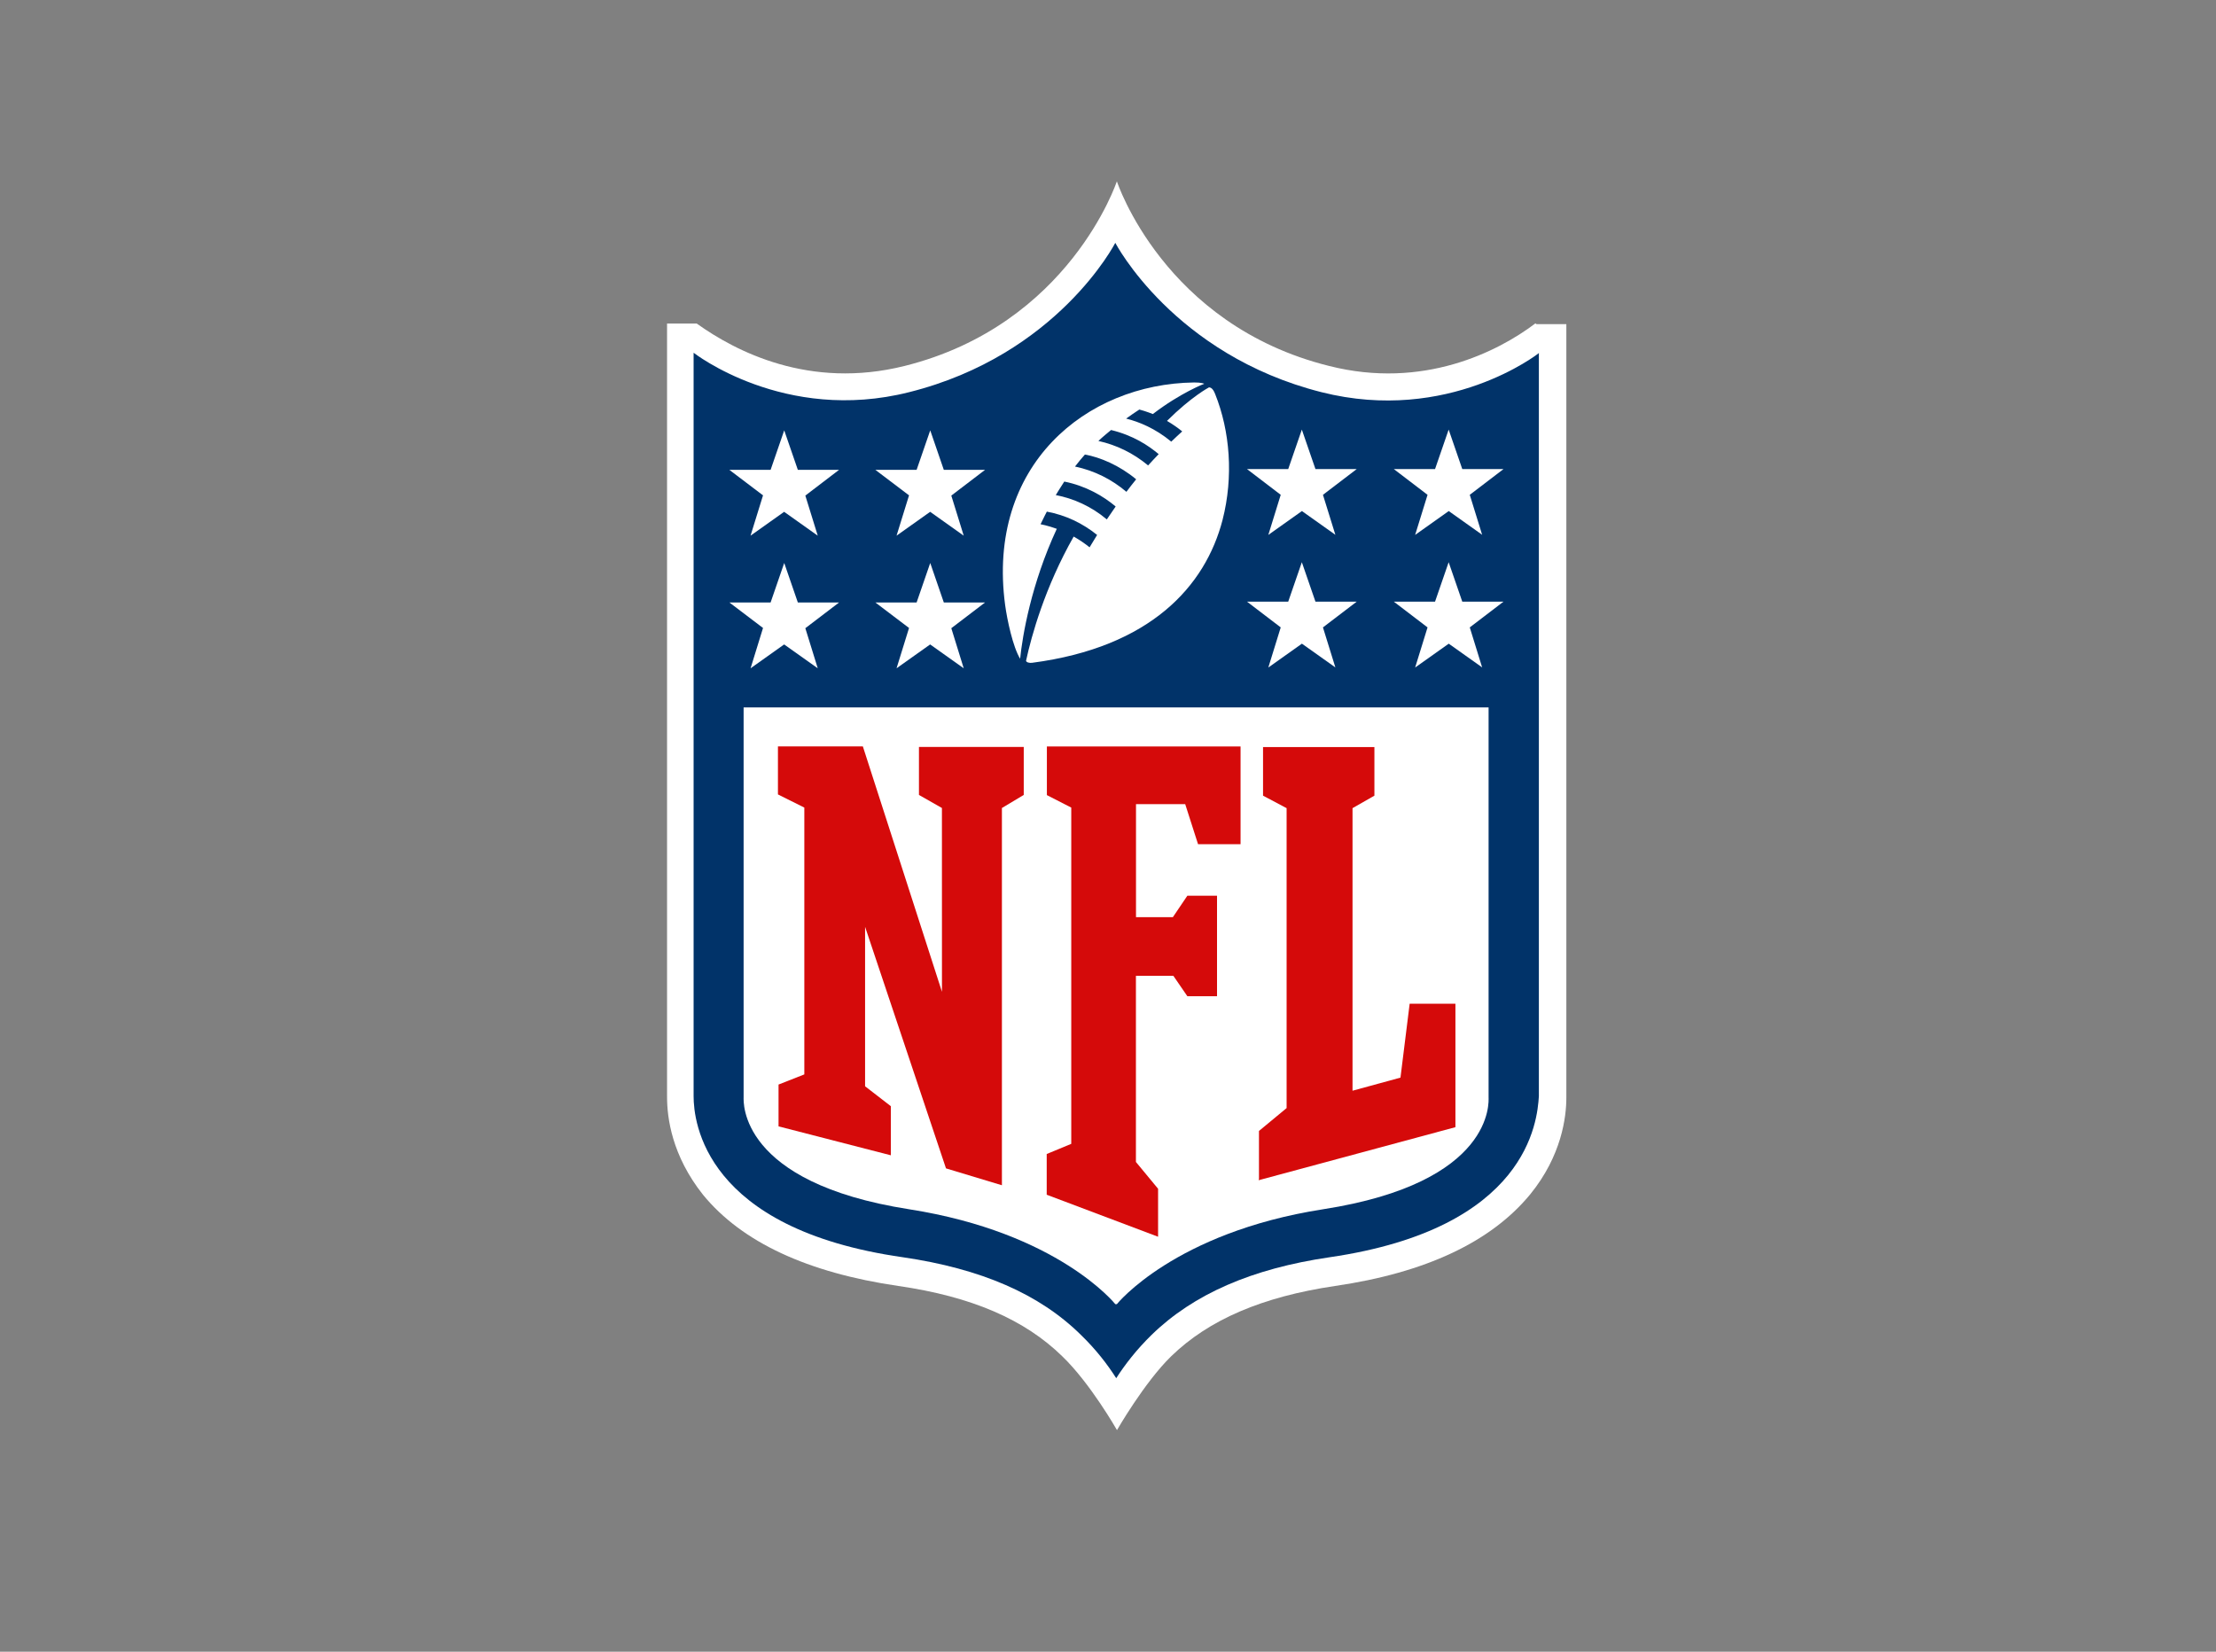 <svg width="55" height="41" viewBox="0 0 55 41" fill="none" xmlns="http://www.w3.org/2000/svg">
<rect x="0" y="0" width="55" height="41" fill="#808080" stroke="none"/>
<path d="M38.108 8.027C37.178 8.732 35.317 9.673 32.991 9.085C28.882 8.066 27.72 4.5 27.72 4.5C27.72 4.5 26.549 8.062 22.448 9.085C20.087 9.673 18.261 8.724 17.292 8.031H16.556V27.232C16.556 27.741 16.672 28.682 17.451 29.661C18.416 30.837 20.044 31.593 22.297 31.922C24.118 32.185 25.436 32.757 26.367 33.67C27.064 34.34 27.723 35.5 27.723 35.5C27.723 35.5 28.402 34.317 29.065 33.67C30.003 32.757 31.332 32.189 33.135 31.922C35.391 31.593 37.011 30.825 37.98 29.646C38.759 28.689 38.876 27.729 38.876 27.247V8.046H38.135" fill="white"/>
<path d="M38.186 8.771C38.186 8.771 35.95 10.531 32.798 9.735C29.127 8.807 27.681 6.028 27.681 6.028C27.681 6.028 26.255 8.811 22.564 9.735C19.463 10.519 17.215 8.756 17.215 8.756V27.212C17.215 27.839 17.475 30.504 22.409 31.209C24.351 31.493 25.801 32.122 26.828 33.137C27.204 33.501 27.487 33.87 27.704 34.211C27.923 33.871 28.208 33.502 28.581 33.137C29.623 32.122 31.073 31.491 33 31.209C37.922 30.492 38.155 27.828 38.194 27.212V8.756" fill="#013369"/>
<path d="M27.72 32.373C27.72 32.373 29.147 30.594 32.837 30.018C37.101 29.356 36.946 27.342 36.946 27.24V17.561H18.456V27.24C18.456 27.342 18.33 29.356 22.565 30.018C26.27 30.598 27.681 32.373 27.681 32.373" fill="white"/>
<path d="M23.379 24.641L23.378 20.057L22.808 19.733V18.542H25.409V19.733L24.867 20.057V29.422L23.479 29.003L21.471 23.007L21.471 26.965L22.11 27.459V28.678L19.323 27.96V26.922L19.963 26.67V20.047L19.308 19.72V18.529H21.416L23.386 24.642" fill="#D50A0A"/>
<path d="M28.185 28.834L28.743 29.509V30.7L25.979 29.657V28.646L26.588 28.394V20.047L25.983 19.737V18.53H30.79V20.956H29.735L29.416 19.961H28.195V22.767H29.11L29.47 22.234H30.206V24.73H29.47L29.123 24.224H28.193V28.848" fill="#D50A0A"/>
<path d="M31.247 29.265V28.074L31.933 27.506V20.061L31.348 19.751V18.544H34.112V19.751L33.569 20.061V27.075L34.759 26.75L34.987 24.916H36.123V27.98L31.238 29.297" fill="#D50A0A"/>
<path d="M18.94 15.59L18.103 14.955H19.126L19.464 13.975L19.802 14.955H20.826L19.988 15.594L20.296 16.589L19.462 15.997L18.629 16.589L18.936 15.594" fill="white"/>
<path d="M22.564 15.59L21.726 14.955H22.75L23.088 13.975L23.425 14.955H24.449L23.611 15.594L23.919 16.589L23.086 15.997L22.252 16.589L22.56 15.594" fill="white"/>
<path d="M18.94 12.298L18.102 11.663H19.126L19.464 10.683L19.802 11.663H20.825L19.988 12.302L20.296 13.297L19.462 12.705L18.628 13.297L18.936 12.302" fill="white"/>
<path d="M22.564 12.298L21.726 11.663H22.75L23.088 10.683L23.425 11.663H24.449L23.611 12.302L23.919 13.297L23.086 12.705L22.252 13.297L22.56 12.302" fill="white"/>
<path d="M36.791 16.57L35.957 15.978L35.123 16.57L35.431 15.574L34.594 14.935H35.617L35.955 13.956L36.293 14.935H37.316L36.479 15.574L36.787 16.57" fill="white"/>
<path d="M33.147 16.57L32.313 15.978L31.479 16.57L31.787 15.574L30.95 14.935H31.973L32.311 13.956L32.649 14.935H33.673L32.835 15.574L33.144 16.57" fill="white"/>
<path d="M36.791 13.278L35.957 12.686L35.123 13.278L35.431 12.283L34.594 11.644H35.617L35.955 10.664L36.293 11.644H37.316L36.479 12.283L36.787 13.278" fill="white"/>
<path d="M33.147 13.278L32.313 12.686L31.479 13.278L31.787 12.283L30.95 11.644H31.973L32.311 10.664L32.649 11.644H33.673L32.835 12.283L33.144 13.278" fill="white"/>
<path d="M28.495 11.553C28.122 11.243 27.704 11.044 27.262 10.946C27.369 10.843 27.48 10.755 27.576 10.674C28.13 10.809 28.503 11.06 28.758 11.273C28.668 11.367 28.58 11.459 28.496 11.553L28.495 11.553ZM27.956 12.208C27.601 11.906 27.169 11.683 26.681 11.581C26.755 11.483 26.843 11.379 26.927 11.283C27.301 11.35 27.78 11.549 28.199 11.898C28.113 12.002 28.034 12.107 27.958 12.207L27.956 12.208ZM27.471 12.894C27.088 12.571 26.642 12.372 26.204 12.29C26.204 12.29 26.338 12.068 26.415 11.954C26.95 12.061 27.384 12.314 27.69 12.573C27.612 12.685 27.538 12.794 27.471 12.893V12.894ZM30.003 9.618C30.003 9.618 29.569 9.846 28.964 10.448C29.1 10.526 29.254 10.635 29.342 10.709C29.25 10.791 29.157 10.88 29.07 10.963C28.675 10.635 28.268 10.469 27.95 10.391C28.055 10.314 28.167 10.239 28.278 10.166C28.448 10.21 28.613 10.278 28.613 10.278C29.296 9.753 29.889 9.526 29.889 9.526C29.889 9.526 29.82 9.492 29.637 9.494C26.951 9.529 24.482 11.555 24.947 15.019C24.997 15.387 25.139 16.058 25.319 16.352C25.378 15.776 25.593 14.498 26.229 13.127C26.008 13.046 25.826 13.013 25.826 13.013C25.891 12.875 25.982 12.7 25.982 12.7C26.455 12.789 26.869 12.989 27.23 13.279C27.143 13.421 27.085 13.513 27.043 13.586C26.917 13.485 26.789 13.399 26.648 13.319C25.931 14.585 25.601 15.78 25.466 16.403C25.473 16.442 25.551 16.462 25.614 16.453C28.556 16.068 29.917 14.549 30.343 12.907C30.619 11.829 30.528 10.701 30.159 9.78C30.133 9.715 30.083 9.608 29.997 9.616" fill="white"/>
</svg>
